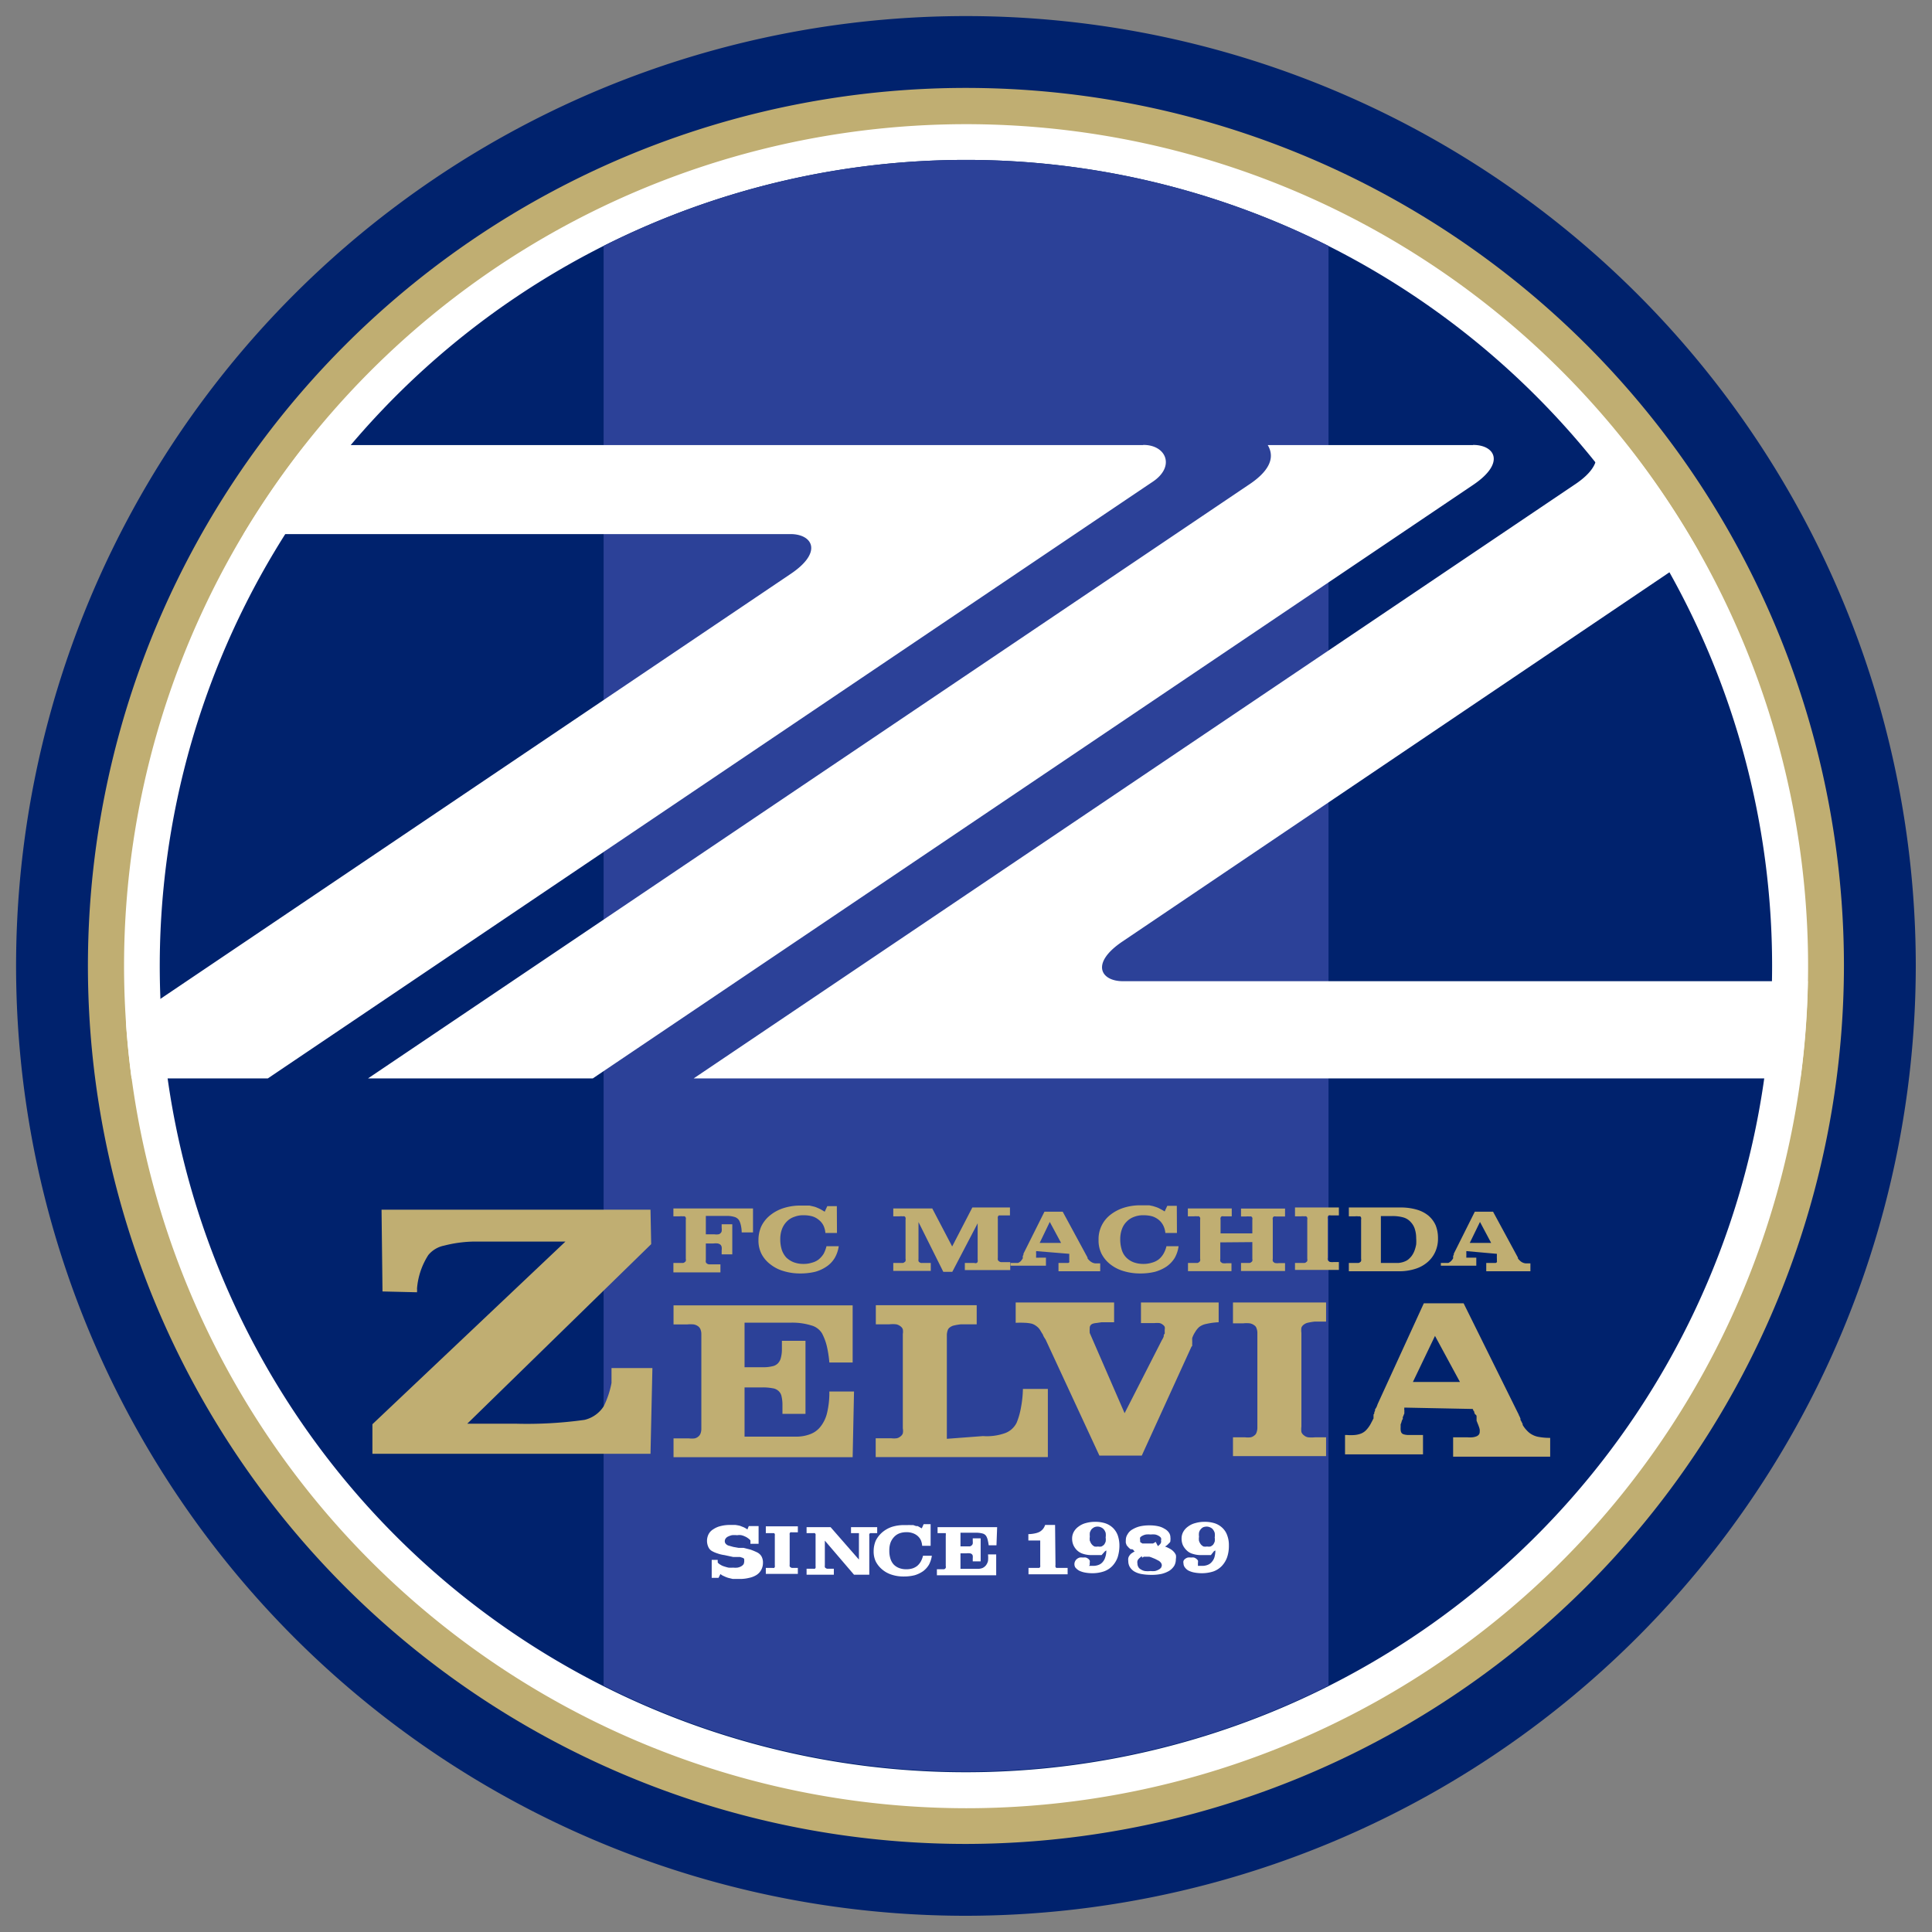 <svg xmlns="http://www.w3.org/2000/svg" viewBox="0 0 141.73 141.73"><rect x="0" y="0" width="141.73" height="141.73" fill="#808080" stroke="none"/><defs><style>.cls-1{fill:none;}.cls-2{fill:#00226d;}.cls-3{fill:#c0ae72;}.cls-4{fill:#fff;}.cls-5{fill:#2c4198;}</style></defs><g id="マーク等"><path class="cls-1" d="M99.22,170.08a70.87,70.87,0,1,1,70.86-70.87,70.95,70.95,0,0,1-70.86,70.87" transform="translate(-28.35 -28.35)"/><path class="cls-2" d="M99.22,168.89a69.68,69.68,0,1,1,69.67-69.68,69.75,69.75,0,0,1-69.67,69.68" transform="translate(-28.35 -28.35)"/><path class="cls-3" d="M99.22,163.62a64.41,64.41,0,1,1,64.4-64.41,64.49,64.49,0,0,1-64.4,64.41" transform="translate(-28.35 -28.35)"/><path class="cls-4" d="M99.22,161A61.77,61.77,0,1,0,37.45,99.21,61.83,61.83,0,0,0,99.22,161" transform="translate(-28.35 -28.35)"/><path class="cls-2" d="M158.35,99.21A59.14,59.14,0,1,1,99.22,40.08a59.13,59.13,0,0,1,59.13,59.13" transform="translate(-28.35 -28.35)"/><path class="cls-5" d="M72.63,152a59.18,59.18,0,0,0,53.18,0V46.39a59.18,59.18,0,0,0-53.18,0Z" transform="translate(-28.35 -28.35)"/><path class="cls-4" d="M112.19,61H50.73a63.65,63.65,0,0,0-4.51,6.53H86.34c1.61,0,2.41,1.32,0,2.93L37.59,103.33c.09,1.39.23,2.76.41,4.13H48s63-42.49,64.9-43.76c1.69-1.12,1-2.71-.66-2.71m-1.52,39.34c-1.62,0-2.41-1.32,0-2.93L153,68.86A61.49,61.49,0,0,0,147.7,61h-2.46c.61,1,0,2-1.42,2.93L79.24,107.46h81.19a62.13,62.13,0,0,0,.54-7.13ZM136.41,61H121.35c.6,1,0,2-1.42,2.93L55.35,107.46H71.84l64.58-43.54c2.39-1.61,1.6-2.93,0-2.93" transform="translate(-28.35 -28.35)"/><path class="cls-3" d="M58.94,122.86a1.45,1.45,0,0,1,0,.29l-2.53-.06-.07-6H76.07l.05,2.53L62.63,132.79h3.5a30.45,30.45,0,0,0,5.1-.28,2.3,2.3,0,0,0,1.41-1,6.58,6.58,0,0,0,.57-1.71l0-1.09,3,0L76.07,135H55.67v-2.17l14.16-13.4H63.15a9.38,9.38,0,0,0-2.23.3,2,2,0,0,0-1.15.69,5.33,5.33,0,0,0-.83,2.48" transform="translate(-28.35 -28.35)"/><path class="cls-3" d="M90.9,128.3H89.19a8.23,8.23,0,0,0-.19-1.22,4.11,4.11,0,0,0-.35-.92,1.33,1.33,0,0,0-.79-.58,4.73,4.73,0,0,0-1.5-.2l-3.39,0v3.27h1.31l0,0h.1a2.72,2.72,0,0,0,.62-.07.79.79,0,0,0,.4-.2.85.85,0,0,0,.23-.41,2.38,2.38,0,0,0,.08-.64v-.62h1.73v5.36H85.75v-.67a2.74,2.74,0,0,0-.07-.63.7.7,0,0,0-.22-.38.79.79,0,0,0-.44-.2,3.73,3.73,0,0,0-.74-.06l-1.31,0v3.61h3.74a2.85,2.85,0,0,0,1.1-.19,1.71,1.71,0,0,0,.76-.58,2.56,2.56,0,0,0,.46-1,6.34,6.34,0,0,0,.16-1.54l1.81,0-.1,4.82H77.76v-1.38H78.9a1.64,1.64,0,0,0,.4,0,.57.57,0,0,0,.27-.13.51.51,0,0,0,.17-.23,1,1,0,0,0,.06-.37v-6.92a.93.93,0,0,0-.06-.34.51.51,0,0,0-.17-.23.79.79,0,0,0-.32-.14,2.24,2.24,0,0,0-.49,0l-1,0v-1.4H90.9Z" transform="translate(-28.35 -28.35)"/><path class="cls-3" d="M100.46,133.7a4,4,0,0,0,1.63-.22,1.54,1.54,0,0,0,.84-.76,5.33,5.33,0,0,0,.32-1.13,8,8,0,0,0,.14-1.35l1.83,0v5H92.59v-1.38h1.14a1.59,1.59,0,0,0,.4,0,.57.57,0,0,0,.27-.13.47.47,0,0,0,.18-.23,1,1,0,0,0,0-.37v-6.92a1,1,0,0,0,0-.34.47.47,0,0,0-.18-.23.74.74,0,0,0-.31-.14,2.31,2.31,0,0,0-.49,0l-1,0v-1.4H100v1.4H98.85a4.18,4.18,0,0,0-.49.08.79.79,0,0,0-.32.14.4.4,0,0,0-.17.23,1.08,1.08,0,0,0-.06.38v7.57Z" transform="translate(-28.35 -28.35)"/><path class="cls-3" d="M113.59,126.65a1.26,1.26,0,0,0,.13-.26c0-.07,0-.14.07-.2a.48.48,0,0,0,0-.15.57.57,0,0,0,0-.13.5.5,0,0,0,0-.23.46.46,0,0,0-.15-.16.55.55,0,0,0-.23-.11,1.86,1.86,0,0,0-.36,0l-1,0V123.9h5.7v1.45a4.92,4.92,0,0,0-.9.12,1.24,1.24,0,0,0-.53.23,1.48,1.48,0,0,0-.29.36,1.88,1.88,0,0,0-.22.45.26.26,0,0,0,0,.08.22.22,0,0,0,0,.08s0,0,0,.07l0,.08a.25.25,0,0,1,0,.07.24.24,0,0,0,0,.08l0,.09s0,.06-.05.07l-3.65,8H109l-3.94-8.5-.12-.19a.88.88,0,0,1-.09-.2,1.63,1.63,0,0,1-.11-.17l-.09-.15a1,1,0,0,0-.29-.3,1,1,0,0,0-.34-.17,2.84,2.84,0,0,0-.48-.06,6.66,6.66,0,0,0-.68,0V123.9h7.22v1.45h-.92l-.42.06a.91.91,0,0,0-.26.06.33.33,0,0,0-.14.12.35.35,0,0,0-.05.18v.07a.19.19,0,0,0,0,.08.13.13,0,0,0,0,.08.16.16,0,0,0,0,.07v0s0,0,0,0v0a0,0,0,0,0,0,0s0,0,0,0v0l0,.06v0s0,0,0,0,0,0,0,0,0,0,0,0l2.56,5.89Z" transform="translate(-28.35 -28.35)"/><path class="cls-3" d="M118.8,123.9h6.83v1.4h-.82a4.39,4.39,0,0,0-.5.08.74.74,0,0,0-.31.14.47.47,0,0,0-.18.23,1.35,1.35,0,0,0,0,.38V133a1.5,1.5,0,0,0,0,.4.49.49,0,0,0,.18.24.64.64,0,0,0,.31.15,2.41,2.41,0,0,0,.5,0l.82,0v1.38H118.8v-1.38h.89a1.59,1.59,0,0,0,.4,0,.57.57,0,0,0,.27-.13.4.4,0,0,0,.17-.23,1,1,0,0,0,.06-.37v-6.92a.93.93,0,0,0-.06-.34.4.4,0,0,0-.17-.23.79.79,0,0,0-.32-.14,2.17,2.17,0,0,0-.49,0l-.75,0Z" transform="translate(-28.35 -28.35)"/><path class="cls-3" d="M131.37,131.61a.59.59,0,0,0,0,.08.08.08,0,0,0,0,.07.2.2,0,0,1,0,.08.16.16,0,0,1,0,.07,1.21,1.21,0,0,1,0,.14l-.06.13s0,.07-.05.1a.93.93,0,0,0,0,.1l0,0a.1.1,0,0,1,0,0,.39.39,0,0,0,0,.06s0,0,0,0a.59.59,0,0,0-.09.2,1.18,1.18,0,0,1-.07.2c0,.07,0,.14,0,.21a1.1,1.1,0,0,0,0,.18.46.46,0,0,0,.05.21.29.29,0,0,0,.17.13,1.3,1.3,0,0,0,.31.05l.55,0,.56,0v1.42h-5.72v-1.42l0,0h.14a3.32,3.32,0,0,0,.57,0,1.67,1.67,0,0,0,.45-.1,1.07,1.07,0,0,0,.41-.28,2.23,2.23,0,0,0,.36-.53l.08-.15a1,1,0,0,1,.08-.15l0-.07,0-.08a.25.25,0,0,0,0-.07.16.16,0,0,0,0-.07v0l0,0,0,0a.08.08,0,0,1,0,0l0,0a.47.47,0,0,0,.06-.09.41.41,0,0,1,0-.09l.05-.09a.47.47,0,0,0,0-.1,1.74,1.74,0,0,0,.11-.18,1.8,1.8,0,0,0,.08-.21l3.39-7.4h2.92l4,8.08a.53.53,0,0,1,.06.14l.06.11a.73.73,0,0,0,.05.12l0,.1.06.1a.47.47,0,0,0,.05.1.93.93,0,0,0,.05.1l0,.07a2.15,2.15,0,0,0,.34.44,1.34,1.34,0,0,0,.37.28,1.5,1.5,0,0,0,.53.17,4.26,4.26,0,0,0,.78.06v1.38h-7.12v-1.42h.67l.06,0H136a1.94,1.94,0,0,0,.36,0,1.07,1.07,0,0,0,.27-.06.44.44,0,0,0,.2-.13.31.31,0,0,0,.07-.2,1.1,1.1,0,0,0,0-.18,1.15,1.15,0,0,0-.06-.21,1.8,1.8,0,0,0-.08-.21l-.09-.23,0-.07,0-.06,0-.07,0-.09c0-.05,0-.11-.08-.16s-.05-.1-.08-.14,0-.11-.06-.14,0-.08-.07-.13v0Zm2.25-5.26L132,129.73h3.45Z" transform="translate(-28.35 -28.35)"/><path class="cls-3" d="M83.59,118.76h-.83a2.26,2.26,0,0,0-.05-.47,1.57,1.57,0,0,0-.13-.4.6.6,0,0,0-.33-.26,1.88,1.88,0,0,0-.64-.08l-1.48,0v1.35h.64a1,1,0,0,0,.27,0,.24.24,0,0,0,.15-.07.28.28,0,0,0,.1-.15,1,1,0,0,0,0-.27v-.25h.78v2.21h-.78v-.28a1.06,1.06,0,0,0,0-.27.35.35,0,0,0-.1-.17.51.51,0,0,0-.18-.08,1.39,1.39,0,0,0-.32,0h-.56v1.21a.38.38,0,0,0,0,.16.16.16,0,0,0,.08.1.26.26,0,0,0,.14.06l.23,0,.62,0v.59H77.75V121h.52l.19,0a.23.23,0,0,0,.12-.06.18.18,0,0,0,.08-.09.38.38,0,0,0,0-.16v-2.87a.32.32,0,0,0,0-.14.2.2,0,0,0-.08-.1.46.46,0,0,0-.14,0,.75.75,0,0,0-.23,0h-.46v-.58h5.84Z" transform="translate(-28.35 -28.35)"/><path class="cls-3" d="M89.75,118.8H88.9a1.53,1.53,0,0,0-.14-.54,1.2,1.2,0,0,0-.33-.41,1.37,1.37,0,0,0-.49-.27,2.33,2.33,0,0,0-.62-.08,1.77,1.77,0,0,0-.71.12,1.37,1.37,0,0,0-.55.35,1.56,1.56,0,0,0-.35.56,2.11,2.11,0,0,0-.12.73,2.55,2.55,0,0,0,.11.77,1.59,1.59,0,0,0,.33.57,1.67,1.67,0,0,0,.55.35,2,2,0,0,0,.73.12,1.89,1.89,0,0,0,.6-.09,1.37,1.37,0,0,0,.5-.24,1.77,1.77,0,0,0,.36-.41,2.32,2.32,0,0,0,.21-.56l.9,0a2.36,2.36,0,0,1-.3.87,2,2,0,0,1-.59.62,2.77,2.77,0,0,1-.85.39,4.61,4.61,0,0,1-1.09.12,4.09,4.09,0,0,1-1.2-.17,2.82,2.82,0,0,1-1-.51,2.26,2.26,0,0,1-.65-.78,2.18,2.18,0,0,1-.21-1,2.45,2.45,0,0,1,.21-1,2.35,2.35,0,0,1,.65-.81,3,3,0,0,1,1-.53,4,4,0,0,1,1.24-.18l.34,0,.3,0,.27.06a1.52,1.52,0,0,1,.28.09l.14.06.14.07.14.08.15.09.19-.41h.7Z" transform="translate(-28.35 -28.35)"/><path class="cls-3" d="M98.2,119.79l1.48-2.86h2.76v.58H102l-.22,0-.15,0a.27.27,0,0,0-.08.1.61.61,0,0,0,0,.15v2.85a.7.7,0,0,0,0,.16.21.21,0,0,0,.08.1.35.35,0,0,0,.15.07h.68v.58H99.13V121h.52l.18,0A.23.23,0,0,0,100,121a.16.16,0,0,0,.07-.09.38.38,0,0,0,0-.16v-2.66l-1.86,3.56h-.66L95.73,118v2.7a.7.7,0,0,0,0,.16.18.18,0,0,0,.09.1A.26.26,0,0,0,96,121h.63v.58H93.88V121h.52l.18,0a.23.23,0,0,0,.12-.06.14.14,0,0,0,.08-.09.38.38,0,0,0,0-.16v-2.87a.32.32,0,0,0,0-.14.16.16,0,0,0-.08-.1.38.38,0,0,0-.14,0,.73.73,0,0,0-.22,0h-.46v-.58h2.86Z" transform="translate(-28.35 -28.35)"/><path class="cls-3" d="M104.36,120.13s0,0,0,0v0a.08.08,0,0,0,0,0s0,0,0,0l0,0s0,0,0,.06a.08.08,0,0,1,0,0l0,0h0v0s0,0,0,0v0a.18.18,0,0,0,0,.09.59.59,0,0,1,0,.08s0,0,0,.09a.17.17,0,0,0,0,.07.29.29,0,0,0,0,.09.12.12,0,0,0,.08,0,.37.37,0,0,0,.14,0h.5v.59h-2.6V121h.34l.21,0a.76.76,0,0,0,.19-.12,1.4,1.4,0,0,0,.16-.22l0-.07,0-.06,0,0,0,0,0,0s0,0,0,0h0a0,0,0,0,0,0,0v0h0l0,0s0,0,0-.05l0,0s0,0,0,0a.22.22,0,0,0,.05-.08l0-.08,1.54-3.08h1.34l1.82,3.36,0,.06s0,0,0,0a.08.08,0,0,0,0,0l0,0,0,0s0,0,0,0,0,0,0,0,0,0,0,0a.93.93,0,0,0,.16.18.88.88,0,0,0,.17.12.68.68,0,0,0,.24.07l.36,0v.58H106V121h.57l.12,0s.08,0,.1-.06a.11.11,0,0,0,0-.08s0,0,0-.08l0-.09a.59.59,0,0,0,0-.08,1,1,0,0,1,0-.1s0,0,0,0l0,0,0,0,0,0,0-.06,0-.06a.16.16,0,0,0,0-.06l0,0v0Zm1-2.14-.74,1.54h1.57Z" transform="translate(-28.35 -28.35)"/><path class="cls-3" d="M114.69,118.8h-.85a1.54,1.54,0,0,0-.15-.54,1.3,1.3,0,0,0-.32-.41,1.47,1.47,0,0,0-.49-.27,2.35,2.35,0,0,0-.63-.08,1.8,1.8,0,0,0-.71.12,1.4,1.4,0,0,0-.54.35,1.43,1.43,0,0,0-.35.56,2.11,2.11,0,0,0-.12.73,2.55,2.55,0,0,0,.11.77,1.34,1.34,0,0,0,.33.57,1.53,1.53,0,0,0,.54.35,2.07,2.07,0,0,0,.73.12,2,2,0,0,0,.61-.09,1.45,1.45,0,0,0,.5-.24,1.53,1.53,0,0,0,.35-.41,2,2,0,0,0,.22-.56l.89,0a2.35,2.35,0,0,1-.29.87,2.17,2.17,0,0,1-.59.62,2.94,2.94,0,0,1-.86.39,4.46,4.46,0,0,1-1.08.12,4.09,4.09,0,0,1-1.2-.17,2.86,2.86,0,0,1-1-.51,2.34,2.34,0,0,1-.64-.78,2.18,2.18,0,0,1-.21-1,2.25,2.25,0,0,1,.85-1.83,3.14,3.14,0,0,1,1-.53,4,4,0,0,1,1.24-.18l.33,0,.3,0,.28.06.28.09.14.06.13.07.15.08.15.09.19-.41h.7Z" transform="translate(-28.35 -28.35)"/><path class="cls-3" d="M117.87,119.49v1.21a.47.47,0,0,0,0,.17.18.18,0,0,0,.08.09.17.17,0,0,0,.14.06.75.75,0,0,0,.22,0h.38v.58H115.5V121H116l.19,0a.23.23,0,0,0,.12-.06.24.24,0,0,0,.08-.09.39.39,0,0,0,0-.16v-2.87a.32.32,0,0,0,0-.14.27.27,0,0,0-.08-.1.38.38,0,0,0-.14,0,.8.8,0,0,0-.23,0h-.45v-.58h3.22v.58h-.38l-.22,0a.38.38,0,0,0-.14,0,.2.2,0,0,0-.08.1.33.33,0,0,0,0,.15v1h2.33v-1a.32.32,0,0,0,0-.14.2.2,0,0,0-.08-.1.46.46,0,0,0-.14,0,.8.8,0,0,0-.23,0h-.38v-.58h3.23v.58h-.45l-.23,0a.38.38,0,0,0-.14,0,.2.2,0,0,0-.08.1.33.33,0,0,0,0,.15v2.85a.47.47,0,0,0,0,.17.18.18,0,0,0,.08.09.17.17,0,0,0,.14.06.79.79,0,0,0,.23,0h.45v.58h-3.23V121h.44l.19,0a.23.23,0,0,0,.12-.06.18.18,0,0,0,.08-.09.39.39,0,0,0,0-.16v-1.22Z" transform="translate(-28.35 -28.35)"/><path class="cls-3" d="M123.35,116.93h3.22v.58h-.37l-.23,0a.46.46,0,0,0-.14,0,.2.2,0,0,0-.08.1.33.33,0,0,0,0,.15v2.85a.35.35,0,0,0,0,.16.16.16,0,0,0,.08.1.18.18,0,0,0,.14.06.79.79,0,0,0,.23,0h.37v.58h-3.22V121h.51l.19,0a.23.23,0,0,0,.12-.06.18.18,0,0,0,.08-.09.41.41,0,0,0,0-.16v-2.87a.32.32,0,0,0,0-.14.2.2,0,0,0-.08-.1.38.38,0,0,0-.14,0,.8.8,0,0,0-.23,0h-.45Z" transform="translate(-28.35 -28.35)"/><path class="cls-3" d="M127.3,116.93h3.88a4.18,4.18,0,0,1,1.11.16,2.37,2.37,0,0,1,.85.44,2,2,0,0,1,.53.71,2.5,2.5,0,0,1,.17.94,2.32,2.32,0,0,1-.2,1,2.15,2.15,0,0,1-.58.77,2.51,2.51,0,0,1-.91.49,3.89,3.89,0,0,1-1.17.17H127.3V121h.52l.18,0a.26.26,0,0,0,.13-.06.16.16,0,0,0,.07-.09.41.41,0,0,0,0-.16v-2.87a.32.32,0,0,0,0-.14.18.18,0,0,0-.07-.1l-.15,0a.69.69,0,0,0-.22,0h-.46Zm3.12,4.07h.12l.41,0a2.14,2.14,0,0,0,.31-.06,1.69,1.69,0,0,0,.27-.11,1,1,0,0,0,.23-.18,1.28,1.28,0,0,0,.23-.29,1.66,1.66,0,0,0,.15-.33,2.74,2.74,0,0,0,.1-.39,3.38,3.38,0,0,0,0-.47,2.18,2.18,0,0,0-.1-.66,1.3,1.3,0,0,0-.3-.51,1.14,1.14,0,0,0-.54-.34,2.93,2.93,0,0,0-.84-.1l-.81,0V121Z" transform="translate(-28.35 -28.35)"/><path class="cls-3" d="M135.92,120.13s0,0,0,0v0s0,0,0,0l0,0a.08.08,0,0,1,0,0l0,.06s0,0,0,0l0,0h0v0l0,0v0a.36.36,0,0,0,0,.09l0,.08s0,0,0,.09,0,0,0,.07a.29.29,0,0,0,0,.09l.08,0,.15,0h.5v.59h-2.6V121h.34l.21,0a.94.94,0,0,0,.18-.12,1,1,0,0,0,.17-.22l0-.07,0-.06,0,0s0,0,0,0l0,0,0,0h0v0a0,0,0,0,0,0,0,.07.07,0,0,0,0,0s0,0,0-.05l0,0,0,0a.56.56,0,0,0,.05-.08.59.59,0,0,1,0-.08l1.54-3.08h1.34l1.82,3.36a.14.14,0,0,1,0,.06l0,0s0,0,0,0,0,0,0,0l0,0,0,0s0,0,0,0,0,0,0,0a.93.93,0,0,0,.16.18.66.66,0,0,0,.17.12.68.68,0,0,0,.24.07l.35,0v.58h-3.24V121h.57l.12,0a.2.2,0,0,0,.09-.06.11.11,0,0,0,0-.08.22.22,0,0,0,0-.08.51.51,0,0,0,0-.09l0-.08a.3.3,0,0,1,0-.1l0,0,0,0s0,0,0,0l0,0,0-.06a.21.21,0,0,1,0-.06.16.16,0,0,0,0-.06l0,0v0Zm1-2.14-.75,1.54h1.57Z" transform="translate(-28.35 -28.35)"/><path class="cls-4" d="M84,141.6h-.6l0-.05v0l0-.05v0a.12.12,0,0,0,0-.07l0-.08,0,0,0,0,0,0h0l0,0v0a.93.93,0,0,0-.18-.16,1,1,0,0,0-.23-.13,1.14,1.14,0,0,0-.26-.09.86.86,0,0,0-.28,0h-.06a1.83,1.83,0,0,0-.35,0,1.51,1.51,0,0,0-.28.1.45.45,0,0,0-.18.15.33.33,0,0,0-.06.19.28.28,0,0,0,.08.2.43.43,0,0,0,.22.13l.32.09.39.07.1,0h.1l0,0h.17l.51.13a4.89,4.89,0,0,1,.46.19.77.77,0,0,1,.34.3.93.93,0,0,1,.11.47,1.07,1.07,0,0,1-.12.51,1,1,0,0,1-.34.38,1.62,1.62,0,0,1-.55.22,2.75,2.75,0,0,1-.74.08h-.13l-.34,0-.33-.08a1.88,1.88,0,0,1-.3-.12.92.92,0,0,1-.27-.16l-.14.28h-.5v-1.32H81l0,.1a.37.37,0,0,1,0,.09v0l0,0v0s0,0,0,0a.13.13,0,0,1,0,0s0,0,0,0l0,0,0,0,0,0v0h0v0h0a.6.6,0,0,0,.19.16,1,1,0,0,0,.28.13,3,3,0,0,0,.32.09,1.94,1.94,0,0,0,.34,0,1.51,1.51,0,0,0,.32,0,.88.88,0,0,0,.26-.09.55.55,0,0,0,.18-.15.37.37,0,0,0,.05-.18.25.25,0,0,0,0-.13.19.19,0,0,0,0-.09.24.24,0,0,0-.11-.08l-.19-.06-.1,0-.12,0-.14,0-.14,0-.65-.14a2.44,2.44,0,0,1-.5-.12,2.09,2.09,0,0,1-.4-.17.63.63,0,0,1-.27-.29,1.09,1.09,0,0,1,0-.93.91.91,0,0,1,.35-.38,1.61,1.61,0,0,1,.55-.24,2.62,2.62,0,0,1,.71-.08l.37,0a3.23,3.23,0,0,1,.33.06l.28.11a1.75,1.75,0,0,1,.27.16l.1-.25H84Z" transform="translate(-28.35 -28.35)"/><path class="cls-4" d="M84.53,140.32h2.35v.44h-.27l-.17,0a.23.23,0,0,0-.1,0,.12.12,0,0,0-.06.08.36.36,0,0,0,0,.11v2.17a.37.37,0,0,0,0,.12.1.1,0,0,0,.06.08.23.23,0,0,0,.1.05h.44v.44H84.53v-.44h.38l.13,0a.13.13,0,0,0,.09,0,.11.11,0,0,0,.06-.07.37.37,0,0,0,0-.12V141a.3.3,0,0,0,0-.1.12.12,0,0,0-.06-.08l-.11,0-.16,0h-.33Z" transform="translate(-28.35 -28.35)"/><path class="cls-4" d="M91.36,142.76V141a.3.3,0,0,0,0-.1.22.22,0,0,0,0-.08l-.11,0-.16,0h-.31v-.44h1.92v.44h-.25l-.16,0-.11,0a.24.24,0,0,0-.06.08.36.36,0,0,0,0,.11v2.86H91l-2.14-2.5v1.81a.37.37,0,0,0,0,.12.1.1,0,0,0,.06.08.23.23,0,0,0,.11.05h.49v.44h-2v-.44h.38l.13,0a.13.13,0,0,0,.09,0,.11.11,0,0,0,.06-.07.37.37,0,0,0,0-.12V141a.3.3,0,0,0,0-.1.16.16,0,0,0-.06-.08.23.23,0,0,0-.1,0l-.16,0h-.34v-.44h1.76Z" transform="translate(-28.35 -28.35)"/><path class="cls-4" d="M96.62,141.75H96a1.3,1.3,0,0,0-.1-.42,1,1,0,0,0-.24-.31,1.07,1.07,0,0,0-.36-.2,1.31,1.31,0,0,0-.46-.07,1.46,1.46,0,0,0-.52.09,1.05,1.05,0,0,0-.39.27,1.27,1.27,0,0,0-.26.43,1.65,1.65,0,0,0-.08.56,1.83,1.83,0,0,0,.08.59,1.14,1.14,0,0,0,.24.43,1.11,1.11,0,0,0,.4.26,1.44,1.44,0,0,0,.53.09,1.51,1.51,0,0,0,.44-.06,1.13,1.13,0,0,0,.36-.19,1.18,1.18,0,0,0,.26-.32,1.6,1.6,0,0,0,.16-.42h.65a2,2,0,0,1-.21.65,1.65,1.65,0,0,1-.43.48,2.16,2.16,0,0,1-.63.3,3.24,3.24,0,0,1-.79.09,2.75,2.75,0,0,1-.88-.13,2,2,0,0,1-.71-.39,1.89,1.89,0,0,1-.47-.59,1.73,1.73,0,0,1-.15-.73,2,2,0,0,1,.15-.78,2,2,0,0,1,.47-.61,2.14,2.14,0,0,1,.72-.41,2.9,2.9,0,0,1,.91-.13h.24a1.46,1.46,0,0,1,.22,0l.2,0,.2.07.11,0,.1.05.1.06.11.06.14-.31h.51Z" transform="translate(-28.35 -28.35)"/><path class="cls-4" d="M101.45,141.71h-.57a3.25,3.25,0,0,0-.07-.38,1,1,0,0,0-.11-.29.44.44,0,0,0-.26-.19,1.75,1.75,0,0,0-.5-.06H98.81v1h.48l.21,0a.32.32,0,0,0,.13-.07.26.26,0,0,0,.08-.13,1,1,0,0,0,0-.2v-.19h.58v1.69h-.58v-.21a1,1,0,0,0,0-.2.22.22,0,0,0-.07-.12.26.26,0,0,0-.15-.06.9.9,0,0,0-.24,0h-.44v1.14h1.24a1,1,0,0,0,.37-.06.69.69,0,0,0,.25-.19.85.85,0,0,0,.16-.33,2.28,2.28,0,0,0,0-.48l.6,0,0,1.53H97.08v-.44h.38l.13,0a.18.18,0,0,0,.14-.11.21.21,0,0,0,0-.12V141a.17.17,0,0,0,0-.1.16.16,0,0,0,0-.08l-.11,0-.16,0h-.33v-.44h4.37Z" transform="translate(-28.35 -28.35)"/><path class="cls-4" d="M105.78,143.16a.27.27,0,0,0,0,.13.16.16,0,0,0,.06.08l.12,0,.19,0,.52,0v.47h-2.87v-.47h.69l.1,0a.19.19,0,0,0,.07-.08.41.41,0,0,0,0-.12v-1.81h-.87v-.47h.09a2.47,2.47,0,0,0,.43-.06,1.25,1.25,0,0,0,.31-.11,1,1,0,0,0,.23-.19,1,1,0,0,0,.17-.31h.73Z" transform="translate(-28.35 -28.35)"/><path class="cls-4" d="M109.16,142.43l-.09,0,0,0,0,0h-.09l-.07,0-.06,0h-.42a2,2,0,0,1-.62-.09,1.13,1.13,0,0,1-.45-.26,1.25,1.25,0,0,1-.27-.39,1.19,1.19,0,0,1-.09-.47,1,1,0,0,1,.12-.49,1.16,1.16,0,0,1,.35-.39,1.5,1.5,0,0,1,.54-.26,2.43,2.43,0,0,1,.68-.09,2.37,2.37,0,0,1,.75.11,1.5,1.5,0,0,1,.56.34,1.48,1.48,0,0,1,.35.55,2.28,2.28,0,0,1,.12.73,2.84,2.84,0,0,1-.13.87,1.81,1.81,0,0,1-.39.64,1.58,1.58,0,0,1-.63.4,2.65,2.65,0,0,1-.84.13,2.92,2.92,0,0,1-.54-.05,1.67,1.67,0,0,1-.43-.14,1,1,0,0,1-.28-.24.48.48,0,0,1,0-.47.47.47,0,0,1,.13-.15.54.54,0,0,1,.2-.1.88.88,0,0,1,.24,0,.75.75,0,0,1,.21,0,.56.56,0,0,1,.17.09.33.33,0,0,1,.11.13.29.29,0,0,1,0,.16v.06l0,.06a.08.08,0,0,1,0,.05l-.06.06a0,0,0,0,1,0,0v0h0l0,0,0,0,.07,0h.23a1.07,1.07,0,0,0,.41-.07.71.71,0,0,0,.3-.21.91.91,0,0,0,.19-.35,1.5,1.5,0,0,0,.08-.5h0l-.09.05m-1.11-.75a.66.66,0,0,0,.13.25.62.62,0,0,0,.2.16.71.71,0,0,0,.26,0,.62.62,0,0,0,.25,0,.8.8,0,0,0,.19-.13.84.84,0,0,0,.12-.23,1,1,0,0,0,0-.3,1.18,1.18,0,0,0,0-.34.75.75,0,0,0-.13-.25.55.55,0,0,0-.2-.15.6.6,0,0,0-.27-.06.6.6,0,0,0-.24.05.75.75,0,0,0-.2.15.9.9,0,0,0-.12.24,1.36,1.36,0,0,0,0,.3h0a1,1,0,0,0,0,.32" transform="translate(-28.35 -28.35)"/><path class="cls-4" d="M111.49,142.05l-.08-.05-.06,0-.06,0a1.29,1.29,0,0,1-.17-.15l-.12-.14-.06-.17a1.23,1.23,0,0,1,0-.2.76.76,0,0,1,.13-.44.9.9,0,0,1,.35-.35,2,2,0,0,1,.56-.23,3.11,3.11,0,0,1,.71-.07,2.87,2.87,0,0,1,.61.06,1.46,1.46,0,0,1,.48.19.89.89,0,0,1,.32.28.61.61,0,0,1,.11.36.64.64,0,0,1,0,.2c0,.07,0,.12-.06.18l-.14.14a.64.64,0,0,1-.2.14s0,0,0,0l0,0h0l0,0,0,0h0s0,0,0,0h0a2.14,2.14,0,0,1,.37.17,1,1,0,0,1,.27.21.78.78,0,0,1,.16.24.76.76,0,0,1,0,.3,1,1,0,0,1-.11.48,1.21,1.21,0,0,1-.37.38,2.06,2.06,0,0,1-.57.23,3.38,3.38,0,0,1-.74.07,4.07,4.07,0,0,1-.73-.06,1.58,1.58,0,0,1-.53-.19,1,1,0,0,1-.33-.33.87.87,0,0,1-.11-.44.64.64,0,0,1,0-.2.51.51,0,0,1,.07-.17.91.91,0,0,1,.13-.16l.21-.14s0,0,0,0,0,0,0,0l0,0h0l.07,0,.08,0v0l-.09,0m.52.32-.09.07-.08.07-.07.07a.37.37,0,0,0-.08.15.43.43,0,0,0,0,.17.54.54,0,0,0,.06.25.44.44,0,0,0,.19.19.82.82,0,0,0,.3.12,1.73,1.73,0,0,0,.41,0,1.69,1.69,0,0,0,.33,0,1,1,0,0,0,.26-.1.54.54,0,0,0,.18-.14.42.42,0,0,0,.06-.19.35.35,0,0,0-.06-.17.57.57,0,0,0-.18-.16l-.25-.13-.27-.11-.15-.05-.16,0-.13,0-.12,0h0l-.12.07m1.15-.85a.64.64,0,0,0,.15-.13.31.31,0,0,0,.08-.13.22.22,0,0,0,0-.14.33.33,0,0,0,0-.2.5.5,0,0,0-.17-.15.82.82,0,0,0-.26-.1,1.66,1.66,0,0,0-.33,0,1.72,1.72,0,0,0-.34,0,.88.88,0,0,0-.26.09.48.48,0,0,0-.17.13.37.37,0,0,0,0,.18.2.2,0,0,0,0,.07l0,.07a.22.22,0,0,0,.07.06l.1.06s0,0,0,0h0l0,0h0l.09,0,.1,0,0,0h.05l.06,0,.05,0h.1l.08,0,.07,0,.08,0,.09,0h0a1.32,1.32,0,0,0,.2-.12" transform="translate(-28.35 -28.35)"/><path class="cls-4" d="M117.18,142.43l-.08,0,0,0,0,0h-.09l-.06,0-.07,0h-.41a1.93,1.93,0,0,1-.62-.09,1,1,0,0,1-.45-.26,1.28,1.28,0,0,1-.28-.39,1.19,1.19,0,0,1-.09-.47,1,1,0,0,1,.12-.49,1.16,1.16,0,0,1,.35-.39,1.47,1.47,0,0,1,.55-.26,2.31,2.31,0,0,1,.67-.09,2.37,2.37,0,0,1,.75.11,1.5,1.5,0,0,1,.56.34,1.37,1.37,0,0,1,.35.55,2,2,0,0,1,.12.73,2.57,2.57,0,0,1-.13.87,1.81,1.81,0,0,1-.39.64,1.62,1.62,0,0,1-.62.4,2.76,2.76,0,0,1-.85.13,3,3,0,0,1-.54-.05,1.67,1.67,0,0,1-.43-.14.8.8,0,0,1-.27-.24.48.48,0,0,1-.1-.29.35.35,0,0,1,0-.18.35.35,0,0,1,.12-.15.54.54,0,0,1,.2-.1.88.88,0,0,1,.24,0,.75.75,0,0,1,.21,0,.56.56,0,0,1,.17.09.49.49,0,0,1,.12.13.41.41,0,0,1,0,.16v.06s0,0,0,.06l0,.05,0,.06h0v0s0,0,0,0h0l0,0,0,0,.07,0h.22a1.06,1.06,0,0,0,.42-.07.71.71,0,0,0,.3-.21.92.92,0,0,0,.2-.35,1.83,1.83,0,0,0,.07-.5h0l-.1.05m-1.1-.75a.84.84,0,0,0,.13.25.62.62,0,0,0,.2.16.71.71,0,0,0,.26,0,.66.66,0,0,0,.25,0,.64.64,0,0,0,.19-.13.84.84,0,0,0,.12-.23.94.94,0,0,0,0-.3,1.16,1.16,0,0,0,0-.34.75.75,0,0,0-.13-.25.48.48,0,0,0-.2-.15.6.6,0,0,0-.27-.06.74.74,0,0,0-.25.05.65.65,0,0,0-.18.15.55.55,0,0,0-.12.24,1,1,0,0,0,0,.3h0a1,1,0,0,0,0,.32" transform="translate(-28.35 -28.35)"/></g></svg>